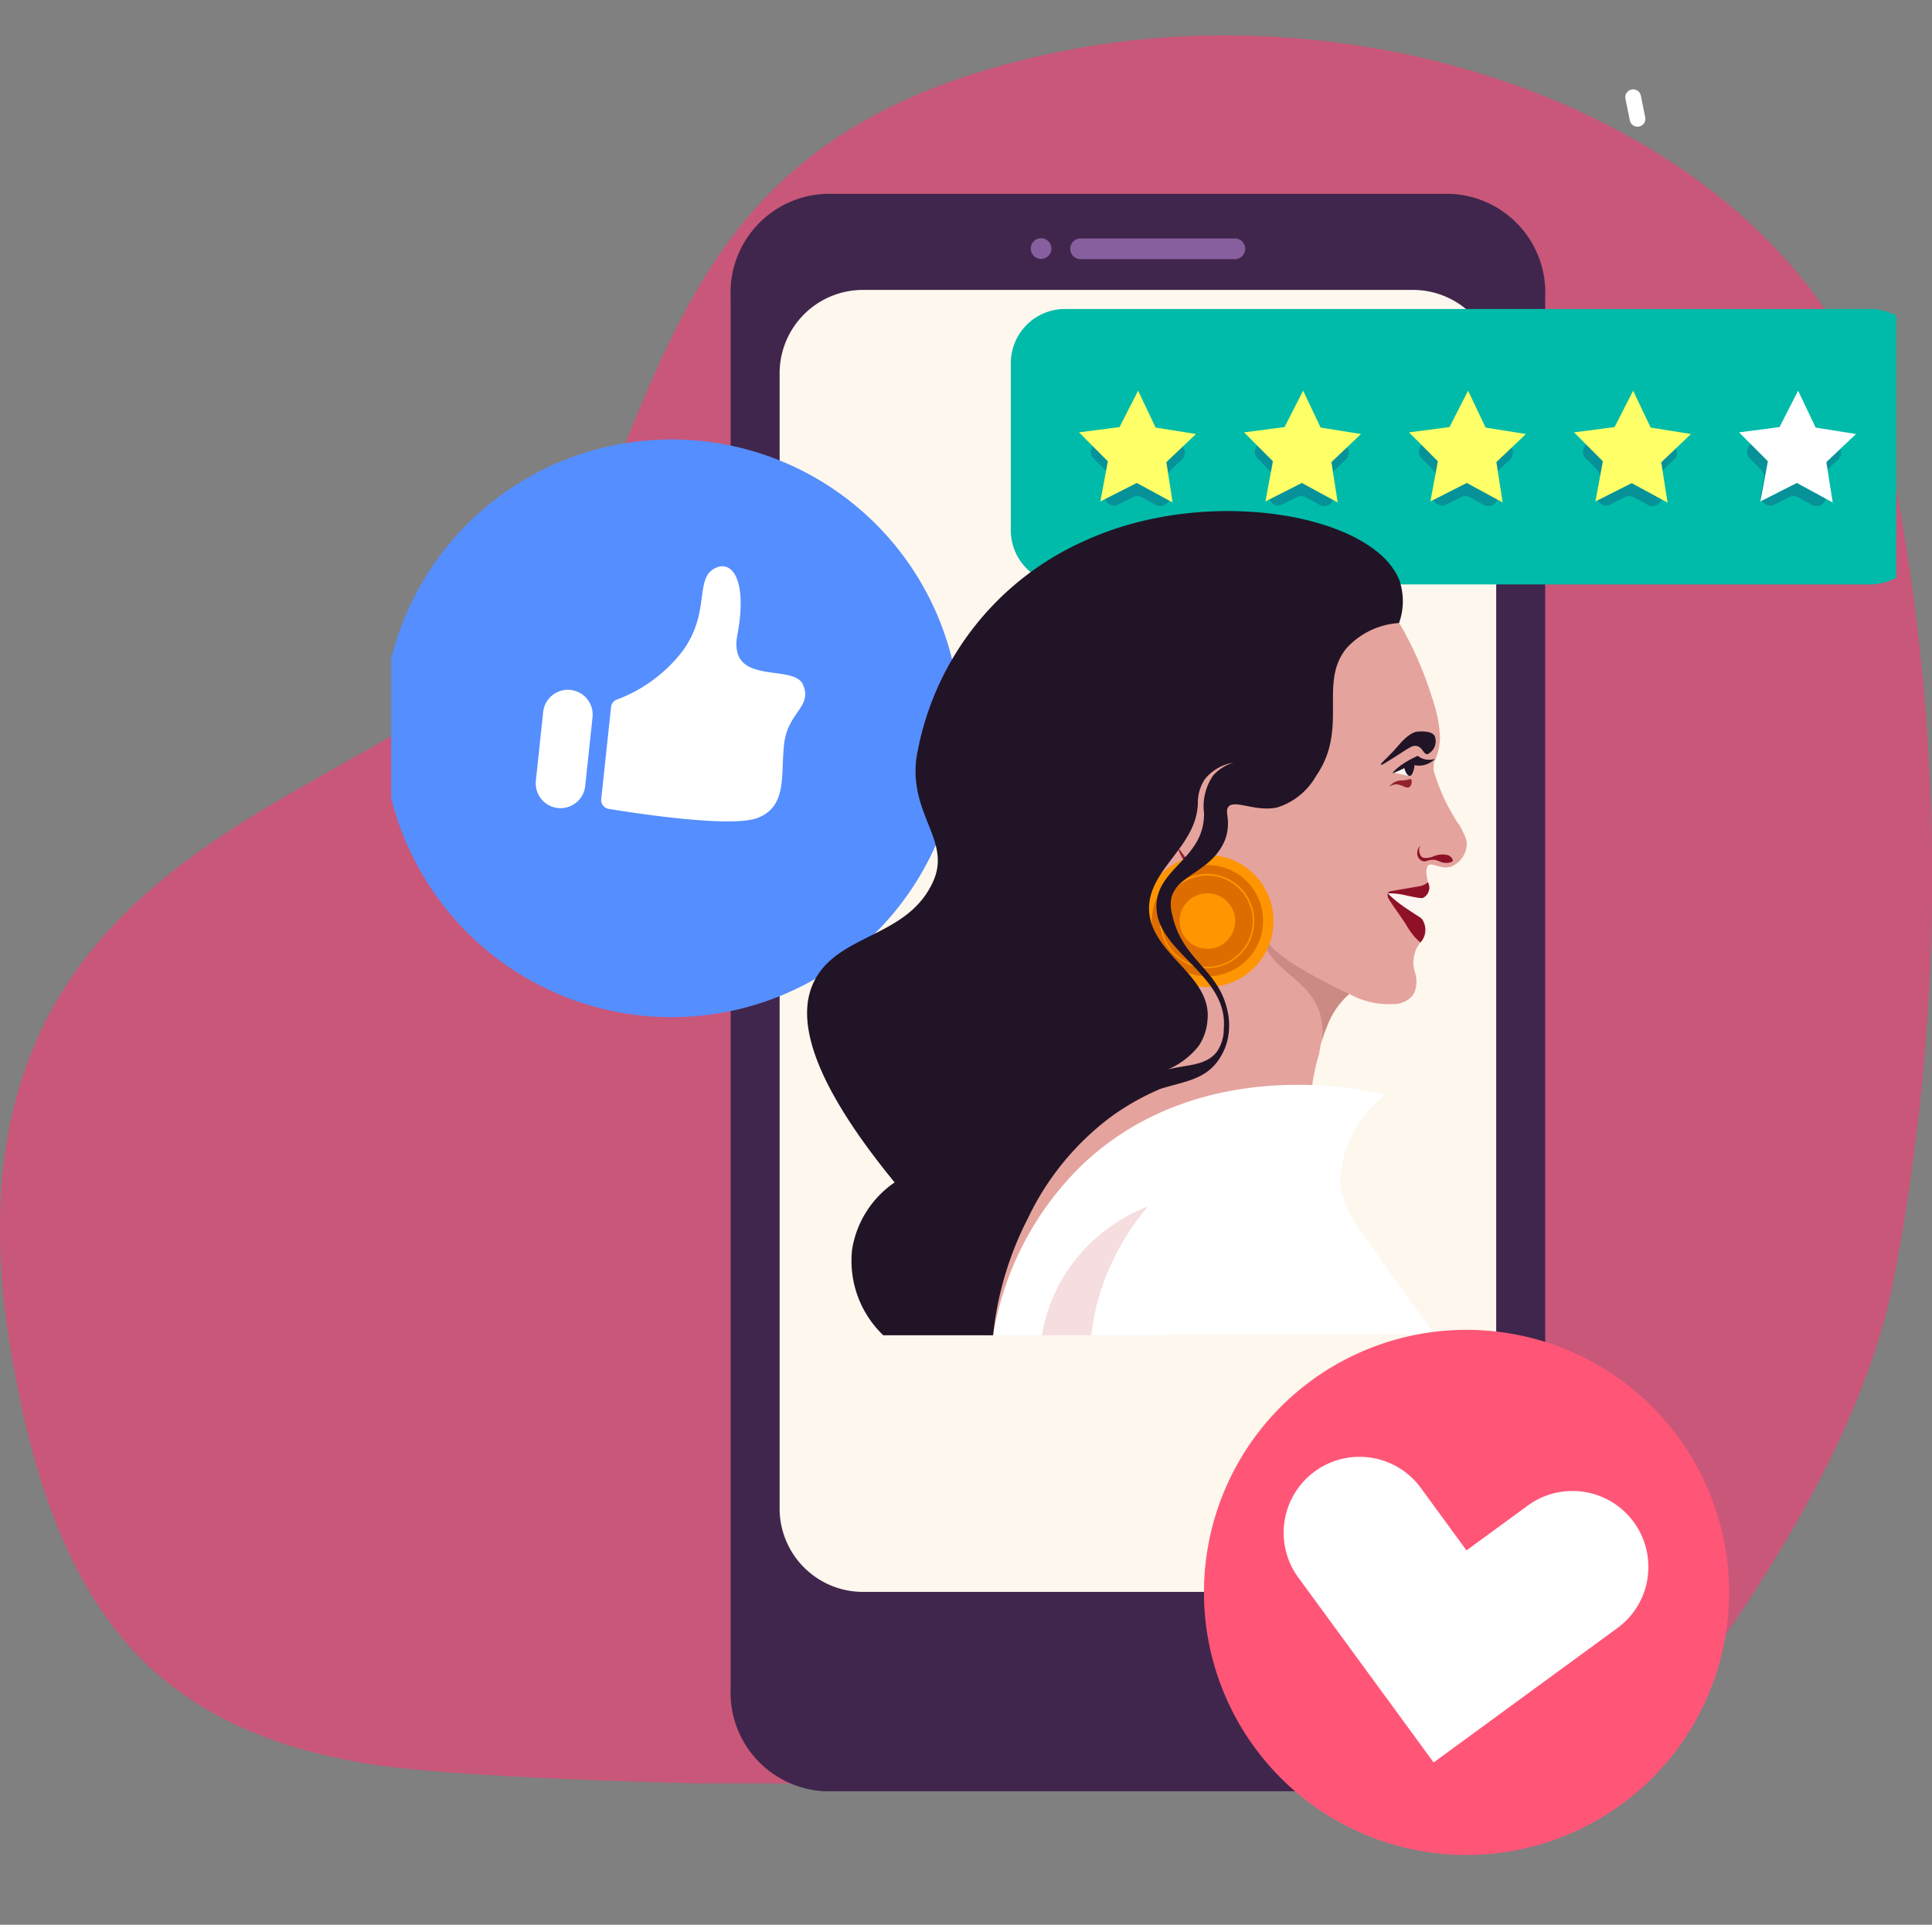 <svg xmlns="http://www.w3.org/2000/svg" xmlns:xlink="http://www.w3.org/1999/xlink" width="55.084" height="54.879" viewBox="0 0 55.084 54.879">
  <rect x="0" y="0" width="55.084" height="54.879" fill="#808080" stroke="none"/>
  <defs>
    <clipPath id="clip-path">
      <rect id="Rectángulo_2216" data-name="Rectángulo 2216" width="42.909" height="54.879" fill="none"/>
    </clipPath>
    <clipPath id="clip-path-3">
      <rect id="Rectángulo_2217" data-name="Rectángulo 2217" width="18.798" height="23.497" fill="none"/>
    </clipPath>
  </defs>
  <g id="Grupo_14207" data-name="Grupo 14207" transform="translate(-912.916 -136.94)">
    <path id="Path_4" data-name="Path 4" d="M45.93,49.838s6.757-7.6,8.047-14.3a60.461,60.461,0,0,0,0-23.061C52.325,3.447,40.453-1.659,30.1.488S19.3,9.027,16.117,15.57-2.372,21.6.315,37.54C1.572,45,4.427,48.23,10.361,49.259c2.521.437,9.571.579,9.571.579Z" transform="translate(912.916 137.949)" fill="#ff3974" opacity="0.577"/>
    <g id="Grupo_14190" data-name="Grupo 14190" transform="translate(924.071 136.94)">
      <g id="Grupo_14189" data-name="Grupo 14189" clip-path="url(#clip-path)">
        <g id="Grupo_14188" data-name="Grupo 14188" transform="translate(0 0)">
          <g id="Grupo_14187" data-name="Grupo 14187" clip-path="url(#clip-path)">
            <path id="Trazado_25110" data-name="Trazado 25110" d="M247.509,129.677H229.648a2.819,2.819,0,0,0-2.682,2.938v39.669a2.819,2.819,0,0,0,2.682,2.938h17.861a2.819,2.819,0,0,0,2.682-2.938V132.615a2.819,2.819,0,0,0-2.682-2.938m-1.058,3.016H230.707a2.463,2.463,0,0,0-2.344,2.567v34.379a2.463,2.463,0,0,0,2.344,2.567h15.744q.052,0,.1,0l.08-.005.036,0,.052-.006.061-.009.046-.008c.028,0,.057-.01.085-.017l.011,0q.043-.009.085-.021l.032-.009c.035-.01.069-.02.1-.032l.1-.038,0,0c.036-.014.071-.03.107-.046s.067-.032.1-.049l.011-.006c.026-.013.051-.028.076-.042l.039-.023.063-.04.019-.013c.025-.016.049-.033.073-.05a2.2,2.2,0,0,0,.2-.16l.084-.08c.026-.026.051-.052.075-.079a.147.147,0,0,0,.017-.018c.018-.019.036-.04.053-.06a2.6,2.6,0,0,0,.158-.207c.022-.032.044-.066.065-.1s.05-.083.073-.127c.015-.026.028-.052.042-.078l.011-.024c.013-.025.025-.051.036-.076.021-.047.041-.1.06-.145.009-.023.017-.045.025-.068s.013-.037.018-.055a2.571,2.571,0,0,0,.084-.325c.008-.043.016-.086.022-.131s.01-.073.014-.111c0-.011,0-.022,0-.032.008-.086.012-.174.012-.262V135.26a2.463,2.463,0,0,0-2.344-2.567" transform="translate(-217.29 -124.149)" fill="#40264c"/>
            <path id="Trazado_25111" data-name="Trazado 25111" d="M280.172,196.69v32.3a2.434,2.434,0,0,1-.012.247c0,.009,0,.02,0,.03,0,.035-.008.069-.014.1s-.014.082-.022.123a2.31,2.31,0,0,1-.084.305c-.006.017-.011.035-.018.052s-.016.042-.025.064c-.018.046-.039.092-.06.136-.011.024-.023.048-.036.072l-.011.023c-.014.025-.028.049-.042.074-.022.041-.047.079-.073.119s-.043.064-.065.094a2.449,2.449,0,0,1-.158.195c-.017.019-.035.039-.053.057l-.017.017-.075.075-.085.076a2.207,2.207,0,0,1-.2.15c-.024.016-.048.032-.073.047l-.019.012-.063.038-.039.022c-.025.013-.051.027-.076.04l-.011.006c-.033.016-.067.032-.1.046s-.071.03-.106.043l0,0-.1.036c-.034.011-.068.021-.1.03l-.032.008-.085.02-.011,0c-.028.007-.057.011-.085.016l-.046.008-.061.008-.052.006-.036,0-.08,0-.1,0H262.085a2.378,2.378,0,0,1-2.344-2.411v-32.3a2.378,2.378,0,0,1,2.344-2.411h15.744a2.378,2.378,0,0,1,2.344,2.411" transform="translate(-248.668 -185.997)" fill="#fdf7ed"/>
            <path id="Trazado_25141" data-name="Trazado 25141" d="M410.96,714.594a.063.063,0,1,1-.091-.044.073.073,0,0,1,.091.044" transform="translate(-393.328 -684.084)" fill="#5b1b3d"/>
            <path id="Trazado_25142" data-name="Trazado 25142" d="M408.951,784.875c.072.032.151.071.231.109-.088-.038-.166-.074-.231-.109" transform="translate(-391.517 -751.416)" fill="#5b1b3d"/>
            <path id="Trazado_25148" data-name="Trazado 25148" d="M428.2,159.7a.294.294,0,1,1-.294-.295.294.294,0,0,1,.294.295" transform="translate(-409.378 -152.612)" fill="#885f9e"/>
            <path id="Trazado_25149" data-name="Trazado 25149" d="M458.783,160h-4.4a.294.294,0,1,1,0-.589h4.4a.294.294,0,1,1,0,.589" transform="translate(-434.73 -152.612)" fill="#885f9e"/>
            <g id="Grupo_14195" data-name="Grupo 14195" transform="translate(-3.02 -0.517)">
              <g id="Grupo_14194" data-name="Grupo 14194" transform="translate(20.685 9.326)">
                <path id="Trazado_25150" data-name="Trazado 25150" d="M664.13,273.186H641.178a1.545,1.545,0,0,1-1.545-1.545v-4.763a1.545,1.545,0,0,1,1.545-1.545H664.13a1.545,1.545,0,0,1,1.545,1.545v4.763a1.545,1.545,0,0,1-1.545,1.545" transform="translate(-639.633 -265.332)" fill="#00bba9"/>
                <path id="Trazado_25151" data-name="Trazado 25151" d="M671.437,309.114l-.453-.073a.274.274,0,0,1-.2-.153l-.2-.415a.274.274,0,0,0-.491-.007l-.209.409a.273.273,0,0,1-.208.147l-.455.06a.274.274,0,0,0-.158.464l.324.325a.273.273,0,0,1,.075.243l-.084.452a.274.274,0,0,0,.393.294l.41-.208a.273.273,0,0,1,.255,0l.4.22a.274.274,0,0,0,.4-.283l-.071-.454a.275.275,0,0,1,.082-.241l.333-.316a.274.274,0,0,0-.145-.469" transform="translate(-666.703 -305.284)" fill="#079299"/>
                <path id="Trazado_25152" data-name="Trazado 25152" d="M732.585,309.114l-.454-.073a.274.274,0,0,1-.2-.153l-.2-.415a.274.274,0,0,0-.491-.007l-.209.409a.274.274,0,0,1-.208.147l-.455.06a.274.274,0,0,0-.158.464l.324.325a.273.273,0,0,1,.075.243l-.084.452a.274.274,0,0,0,.393.294l.409-.208a.273.273,0,0,1,.254,0l.4.22a.274.274,0,0,0,.4-.283l-.071-.454a.273.273,0,0,1,.082-.241l.333-.316a.274.274,0,0,0-.145-.469" transform="translate(-723.174 -305.284)" fill="#079299"/>
                <path id="Trazado_25153" data-name="Trazado 25153" d="M793.734,309.114l-.454-.073a.274.274,0,0,1-.2-.153l-.2-.415a.274.274,0,0,0-.491-.007l-.209.409a.274.274,0,0,1-.208.147l-.455.06a.274.274,0,0,0-.158.464l.324.325a.273.273,0,0,1,.075.243l-.084.452a.274.274,0,0,0,.393.294l.409-.208a.273.273,0,0,1,.254,0l.4.22a.274.274,0,0,0,.4-.283l-.071-.454a.273.273,0,0,1,.082-.241l.333-.316a.274.274,0,0,0-.145-.469" transform="translate(-779.645 -305.284)" fill="#079299"/>
                <path id="Trazado_25154" data-name="Trazado 25154" d="M854.883,309.114l-.453-.073a.274.274,0,0,1-.2-.153l-.2-.415a.274.274,0,0,0-.491-.007l-.209.409a.273.273,0,0,1-.208.147l-.455.06a.274.274,0,0,0-.158.464l.324.325a.273.273,0,0,1,.075.243l-.084.452a.274.274,0,0,0,.393.294l.409-.208a.274.274,0,0,1,.255,0l.4.22a.274.274,0,0,0,.4-.283l-.071-.454a.273.273,0,0,1,.082-.241l.333-.316a.274.274,0,0,0-.145-.469" transform="translate(-836.117 -305.284)" fill="#079299"/>
                <path id="Trazado_25155" data-name="Trazado 25155" d="M916.031,309.114l-.453-.073a.274.274,0,0,1-.2-.153l-.2-.415a.274.274,0,0,0-.491-.007l-.209.409a.274.274,0,0,1-.208.147l-.455.06a.274.274,0,0,0-.158.464l.324.325a.273.273,0,0,1,.075.243l-.084.452a.274.274,0,0,0,.393.294l.41-.208a.274.274,0,0,1,.255,0l.4.22a.274.274,0,0,0,.4-.283l-.071-.454a.273.273,0,0,1,.082-.241l.333-.316a.274.274,0,0,0-.145-.469" transform="translate(-892.588 -305.284)" fill="#079299"/>
              </g>
              <path id="Trazado_25156" data-name="Trazado 25156" d="M668.245,296.9l-1.15-.184-.5-1.051-.53,1.037-1.155.151.822.824-.213,1.145,1.038-.527,1.023.556-.18-1.15Z" transform="translate(-642.281 -284.008)" fill="#ffff68"/>
              <path id="Trazado_25157" data-name="Trazado 25157" d="M729.394,296.9l-1.15-.184-.5-1.051-.53,1.037-1.154.151.822.824-.213,1.145,1.038-.527,1.023.556-.18-1.15Z" transform="translate(-698.725 -284.008)" fill="#ffff68"/>
              <path id="Trazado_25158" data-name="Trazado 25158" d="M790.542,296.9l-1.15-.184-.5-1.051-.53,1.037-1.154.151.822.824-.213,1.145,1.038-.527,1.023.556-.18-1.15Z" transform="translate(-755.17 -284.008)" fill="#ffff68"/>
              <path id="Trazado_25159" data-name="Trazado 25159" d="M851.691,296.9l-1.15-.184-.5-1.051-.53,1.037-1.155.151.822.824-.213,1.145L850,298.3l1.023.556-.181-1.15Z" transform="translate(-811.613 -284.008)" fill="#ffff68"/>
              <path id="Trazado_25160" data-name="Trazado 25160" d="M912.839,296.9l-1.15-.184-.5-1.051-.53,1.037-1.154.151.822.824-.213,1.145,1.038-.527,1.023.556-.181-1.15Z" transform="translate(-868.057 -284.008)" fill="#fff"/>
            </g>
            <path id="Trazado_25188" data-name="Trazado 25188" d="M825.548,59.78a.224.224,0,0,0-.175.264l.124.612a.224.224,0,1,0,.439-.089l-.124-.612a.224.224,0,0,0-.264-.175" transform="translate(-790.184 -57.227)" fill="#fff"/>
            <g id="Grupo_14193" data-name="Grupo 14193" transform="translate(-5.053 -35.868)">
              <path id="Trazado_25190" data-name="Trazado 25190" d="M129.217,1144.375a8.236,8.236,0,1,1-7.315-9.064,8.236,8.236,0,0,1,7.315,9.064" transform="translate(-107.983 -1086.867)" fill="#558eff"/>
              <path id="Trazado_25191" data-name="Trazado 25191" d="M154.061,1201.174a.708.708,0,0,0-.779.628l-.209,1.961a.707.707,0,1,0,1.407.15l.209-1.96a.708.708,0,0,0-.628-.779" transform="translate(-143.897 -1145.635)" fill="#fff"/>
              <path id="Trazado_25192" data-name="Trazado 25192" d="M176.056,1172.037c-.274-.62-2.156.074-1.869-1.435s-.143-2.181-.678-1.862-.1,1.242-.874,2.323a4.224,4.224,0,0,1-1.886,1.4.256.256,0,0,0-.166.213l-.28,2.624a.256.256,0,0,0,.213.28c.818.134,3.5.542,4.24.259.877-.336.653-1.255.765-2.137s.809-1.041.535-1.661" transform="translate(-159.263 -1116.649)" fill="#fff"/>
            </g>
            <g id="Grupo_14197" data-name="Grupo 14197" transform="translate(11.859 14.575)">
              <g id="Grupo_14196" data-name="Grupo 14196" transform="translate(0 -0.003)" clip-path="url(#clip-path-3)">
                <path id="Trazado_25193" data-name="Trazado 25193" d="M434.828,768.273a4.5,4.5,0,0,1-.708-1.789,5.792,5.792,0,0,1,.23-2.215,3.894,3.894,0,0,1,.563-1.543,3.389,3.389,0,0,1,1.239-1.013,3.905,3.905,0,0,1,.507-.22,4.242,4.242,0,0,0-.531-.922,5.2,5.2,0,0,0-2.039-1.509,10.7,10.7,0,0,0-2.346-.816,15.185,15.185,0,0,0-1.91-.351q.017,1.234.035,2.467a8.137,8.137,0,0,1-.315,3.423,4.622,4.622,0,0,1-.186.48,8.454,8.454,0,0,1-1.729,2.123,8.491,8.491,0,0,0-1.957,2.473,7.688,7.688,0,0,0-.828,3.433h12.58c-.8-1.164-1.711-2.535-2.6-4.021" transform="translate(-419.753 -748.797)" fill="#e5a39d"/>
                <path id="Trazado_25194" data-name="Trazado 25194" d="M862.92,648.657l-2.015-1.691a3.1,3.1,0,0,0,.252,2.051c.375.705,1.149,1.392,1.51,1.224.148-.069.2-.268.266-.552a2.123,2.123,0,0,0-.012-1.032" transform="translate(-850.501 -639.2)" fill="#92222d"/>
                <path id="Trazado_25195" data-name="Trazado 25195" d="M1067.935,851.095a2.3,2.3,0,0,0-.275.657,2.53,2.53,0,0,0,.012,1.14c.311,1.171,1.508,1.3,1.763,2.423a1.9,1.9,0,0,1,.016.732,2.837,2.837,0,0,1,.156-.468,2.271,2.271,0,0,1,1.056-1.224,1.88,1.88,0,0,1,.97-.164,8.722,8.722,0,0,0-3.7-3.094" transform="translate(-1054.786 -840.879)" fill="#cc8a84"/>
                <path id="Trazado_25196" data-name="Trazado 25196" d="M454.469,1370.055c-.855-1.131-1.532-2.1-2.029-2.844a3.156,3.156,0,0,1-.7-1.453,3.32,3.32,0,0,1,1.284-2.557c-.366-.1-5.148-1.262-8.594,1.957a8.765,8.765,0,0,0-2.581,4.9Z" transform="translate(-436.549 -1346.557)" fill="#fff"/>
                <path id="Trazado_25197" data-name="Trazado 25197" d="M557.853,1655.223a4.738,4.738,0,0,1,.648-1.729,4.916,4.916,0,0,1,2.377-1.944,6.985,6.985,0,0,0-1.477,2.857,6.584,6.584,0,0,0-.144.816Z" transform="translate(-551.157 -1631.726)" fill="#f6dddf"/>
                <path id="Trazado_25198" data-name="Trazado 25198" d="M702.107,63.744a5.507,5.507,0,0,1-.72-1.548,1,1,0,0,1,.01-.223,1.632,1.632,0,0,0,.173-.731,3.97,3.97,0,0,0-.214-1.078l-.016-.046a10.022,10.022,0,0,0-.765-1.82,3.8,3.8,0,0,0-.318-.514c-1.532-2.085-5.587-3.083-8.209-1.606q-.027,1.083-.054,2.166-.082,3.326-.162,6.653.318.418.648.84.613.784,1.224,1.523a3.979,3.979,0,0,0,.384-1.451c.05-.787-.169-1.268.084-1.492.142-.126.443-.18,1.141.136h0a2.147,2.147,0,0,1,.607.4,1.524,1.524,0,0,1,.307.37.961.961,0,0,1,.082.219,4.918,4.918,0,0,1,.083.869,1.839,1.839,0,0,0,.2.573c.081.172.332.623,2.482,1.635a2.258,2.258,0,0,0,1.147.244.716.716,0,0,0,.561-.235.627.627,0,0,0,.111-.332c.031-.3-.118-.4-.075-.719a.963.963,0,0,1,.059-.245c.088-.222.211-.267.26-.44a.562.562,0,0,0-.02-.334c-.1-.245-.361-.252-.7-.516a1.844,1.844,0,0,1-.337-.342,1.549,1.549,0,0,1,.542.028c.252.06.363.154.485.091a.338.338,0,0,0,.159-.3.53.53,0,0,0-.04-.131l0-.01c-.035-.119-.079-.366,0-.458.1-.124.36.12.66.024a.721.721,0,0,0,.444-.6c.014-.14-.025-.252-.216-.6" transform="translate(-683.527 -54.807)" fill="#e5a39d"/>
                <path id="Trazado_25199" data-name="Trazado 25199" d="M1379.749,905.12a1.658,1.658,0,0,1-.005.3c-.011.1-.024.125-.04.141-.058.057-.168.03-.3,0a1.026,1.026,0,0,1-.411-.188.971.971,0,0,1-.218-.242l-.005-.026.013-.011c.067-.008.137-.014.209-.018a3.2,3.2,0,0,1,.753.051" transform="translate(-1362.223 -894.201)" fill="#fcf5f3"/>
                <path id="Trazado_25200" data-name="Trazado 25200" d="M1378.554,907.873a.27.27,0,0,0,.036.115c.065.118.356.517.481.711a2.349,2.349,0,0,0,.227.336,1.7,1.7,0,0,0,.192.189.509.509,0,0,0,.1-.159.549.549,0,0,0-.035-.477c-.041-.069-.061-.062-.391-.284a4.262,4.262,0,0,1-.438-.323c-.075-.065-.135-.123-.173-.161a.246.246,0,0,0,0,.051" transform="translate(-1362.006 -896.925)" fill="#8e1128"/>
                <path id="Trazado_25201" data-name="Trazado 25201" d="M1379.362,881.955c.366.079.4.067.432.052a.339.339,0,0,0,.167-.309.31.31,0,0,0-.04-.131.485.485,0,0,1-.08.057.494.494,0,0,1-.164.057l-.8.138a.159.159,0,0,0-.1.054l-.006.009.046,0a2.135,2.135,0,0,1,.542.075" transform="translate(-1362.224 -870.984)" fill="#8e1128"/>
                <path id="Trazado_25202" data-name="Trazado 25202" d="M1449.087,795.874a.244.244,0,0,1-.117-.128.288.288,0,0,1,.067-.3.282.282,0,0,0,.05.32s.088.059.289-.007l.007,0a.649.649,0,0,1,.456-.046c.073.036.141.112.126.159s-.127.057-.164.059c-.195.01-.233-.088-.405-.089-.154,0-.2.078-.309.031" transform="translate(-1431.56 -785.9)" fill="#8e1128"/>
                <path id="Trazado_25203" data-name="Trazado 25203" d="M1383.129,636.742a.452.452,0,0,1,.3-.167,1.378,1.378,0,0,0,.156-.01c.114-.02.136-.038.154-.026.038.026.031.178-.047.225-.106.063-.246-.123-.453-.067-.068.018-.1.052-.108.046" transform="translate(-1366.526 -628.894)" fill="#92222d"/>
                <path id="Trazado_25204" data-name="Trazado 25204" d="M1393.289,593.421l.429.091a1.069,1.069,0,0,0,.071-.283,1.051,1.051,0,0,0,.005-.148l-.506.341" transform="translate(-1376.565 -585.961)" fill="#fcf5f3"/>
                <path id="Trazado_25205" data-name="Trazado 25205" d="M1390.587,581.676c-.012-.017.109-.132.224-.218a2.606,2.606,0,0,1,.376-.223l.114-.057a.487.487,0,0,0,.107.069.551.551,0,0,0,.382.021.645.645,0,0,1-.358.185.628.628,0,0,1-.276-.021c-.037.013-.091.033-.156.06a4.423,4.423,0,0,1-.413.185" transform="translate(-1373.894 -574.202)" fill="#211426"/>
                <path id="Trazado_25206" data-name="Trazado 25206" d="M1417.981,594.015a.355.355,0,0,0,.007.153c.021.079.084.2.147.194.082,0,.123-.213.126-.229a.526.526,0,0,0,0-.192l-.28.074" transform="translate(-1400.955 -586.812)" fill="#211426"/>
                <path id="Trazado_25207" data-name="Trazado 25207" d="M1362.65,523.662c-.024-.029.2-.195.546-.6,0,0,.265-.316.493-.341h.013c.051,0,.377-.037.478.121a.41.41,0,0,1-.2.523c-.117.014-.134-.189-.306-.232-.128-.032-.219.053-.69.351-.3.187-.323.194-.33.185" transform="translate(-1346.291 -516.434)" fill="#211426"/>
                <path id="Trazado_25208" data-name="Trazado 25208" d="M810.625,516.327a1.839,1.839,0,0,0-1.844-1.289,1.382,1.382,0,0,0-.891.691c-.394.761.128,1.654.643,2.535,0,0,.739,1.263,1.448,1.338a.5.5,0,0,0,.359-.065c.141-.1.13-.258.218-.27.112-.015.242.219.3.384a.9.9,0,0,1,.042.314,2.124,2.124,0,0,0,.16-.379,1.243,1.243,0,0,0,.067-.281c.044-.55-.544-.983-.491-1.692.01-.13.029-.108.052-.31a2.8,2.8,0,0,0-.06-.976" transform="translate(-798.056 -508.84)" fill="#e5a39d"/>
                <path id="Trazado_25209" data-name="Trazado 25209" d="M949.885,646.253c.063.227-.107.337-.14.608-.043.357.207.565.112.661s-.436-.083-.47-.1c-.229-.131-.532-.416-.466-.637.037-.124.151-.094.39-.3.26-.227.322-.433.436-.413.09.016.131.163.138.187" transform="translate(-937.522 -638.31)" fill="#e5a39d"/>
                <path id="Trazado_25210" data-name="Trazado 25210" d="M841.873,552.938c.067-.019-.053-.323.1-.5s.452-.008.676-.2a.75.75,0,0,0,.163-.632.893.893,0,0,0-.563-.635.95.95,0,0,0-.913.165,1.353,1.353,0,0,0-.322,1.254,1.29,1.29,0,0,1,.324-.932.7.7,0,0,1,.546-.169c.2.035.432.191.421.339s-.258.137-.459.414a.825.825,0,0,0-.149.6c.033.158.131.3.179.291" transform="translate(-830.879 -544.308)" fill="#e5a39d"/>
                <path id="Trazado_25211" data-name="Trazado 25211" d="M797.533,818.738a1.883,1.883,0,1,1-1.883-1.883,1.883,1.883,0,0,1,1.883,1.883" transform="translate(-784.238 -807.05)" fill="#ff9500"/>
                <path id="Trazado_25212" data-name="Trazado 25212" d="M821.736,842.426a1.586,1.586,0,1,1-1.586-1.586,1.586,1.586,0,0,1,1.586,1.586" transform="translate(-808.738 -830.747)" fill="#de6d00"/>
                <path id="Trazado_25213" data-name="Trazado 25213" d="M886.177,908.588a.792.792,0,1,1-.792-.792.793.793,0,0,1,.792.792" transform="translate(-873.974 -896.899)" fill="#ff9500"/>
                <path id="Trazado_25214" data-name="Trazado 25214" d="M839.372,864.515a1.344,1.344,0,1,1,1.344-1.344,1.346,1.346,0,0,1-1.344,1.344m0-2.64a1.3,1.3,0,1,0,1.3,1.3,1.3,1.3,0,0,0-1.3-1.3" transform="translate(-827.969 -851.482)" fill="#ff9500"/>
                <path id="Trazado_25215" data-name="Trazado 25215" d="M16.905,2.029C16.25.108,11.456-.78,7.921.841A8.254,8.254,0,0,0,3.107,7.086c-.173,1.6,1.009,2.321.48,3.481C2.857,12.171.886,12.033.2,13.4c-.468.935-.285,2.589,2.293,5.738a2.865,2.865,0,0,0-1.212,1.909,2.938,2.938,0,0,0,.888,2.449H5.3a9.414,9.414,0,0,1,1-3.349,7.775,7.775,0,0,1,2.389-2.9,7.127,7.127,0,0,1,1.392-.78c.651-.2,1.195-.254,1.582-.732a1.724,1.724,0,0,0,.3-.576,1.871,1.871,0,0,0,.012-.948c-.264-1.162-1.281-1.418-1.559-2.675a1.148,1.148,0,0,1-.048-.42c.092-.729,1.059-.783,1.487-1.619a1.2,1.2,0,0,0,.12-.348c.072-.416-.064-.579.028-.711.165-.237.764.142,1.391.011a1.933,1.933,0,0,0,1.115-.9c.943-1.36.05-2.664.877-3.652a2.209,2.209,0,0,1,1.488-.708,1.836,1.836,0,0,0,.03-1.156M11.56,7.556a1.555,1.555,0,0,0-.245,1.058c.008,1.285-1.3,1.537-1.356,2.591-.067,1.356,2.054,1.973,1.919,3.551a1.148,1.148,0,0,1-.2.66c-.311.4-.851.363-1.391.5a2.252,2.252,0,0,0,.875-.668,1.523,1.523,0,0,0,.252-.744c.128-1.287-1.663-1.881-1.667-3.179,0-1.131,1.35-1.754,1.391-2.987a1.21,1.21,0,0,1,.208-.707,1.312,1.312,0,0,1,.812-.461,1.221,1.221,0,0,0-.6.386" transform="translate(0 0.003)" fill="#211426"/>
              </g>
            </g>
            <g id="Grupo_14192" data-name="Grupo 14192" transform="translate(1.171 1.713)">
              <path id="Trazado_25185" data-name="Trazado 25185" d="M905.76,721.789a7.486,7.486,0,1,1-6.251-8.545,7.486,7.486,0,0,1,6.251,8.545" transform="translate(-868.876 -676.952)" fill="#ff5677"/>
              <path id="Trazado_25186" data-name="Trazado 25186" d="M935.793,752.573a2.151,2.151,0,0,1-.86,1.414l-1.746,1.277-3.492,2.554-2.556-3.492-1.277-1.746a2.164,2.164,0,1,1,3.493-2.554l1.277,1.746,1.746-1.277a2.163,2.163,0,0,1,3.414,2.077" transform="translate(-901.146 -709.28)" fill="#fff"/>
            </g>
          </g>
        </g>
      </g>
    </g>
  </g>
</svg>
